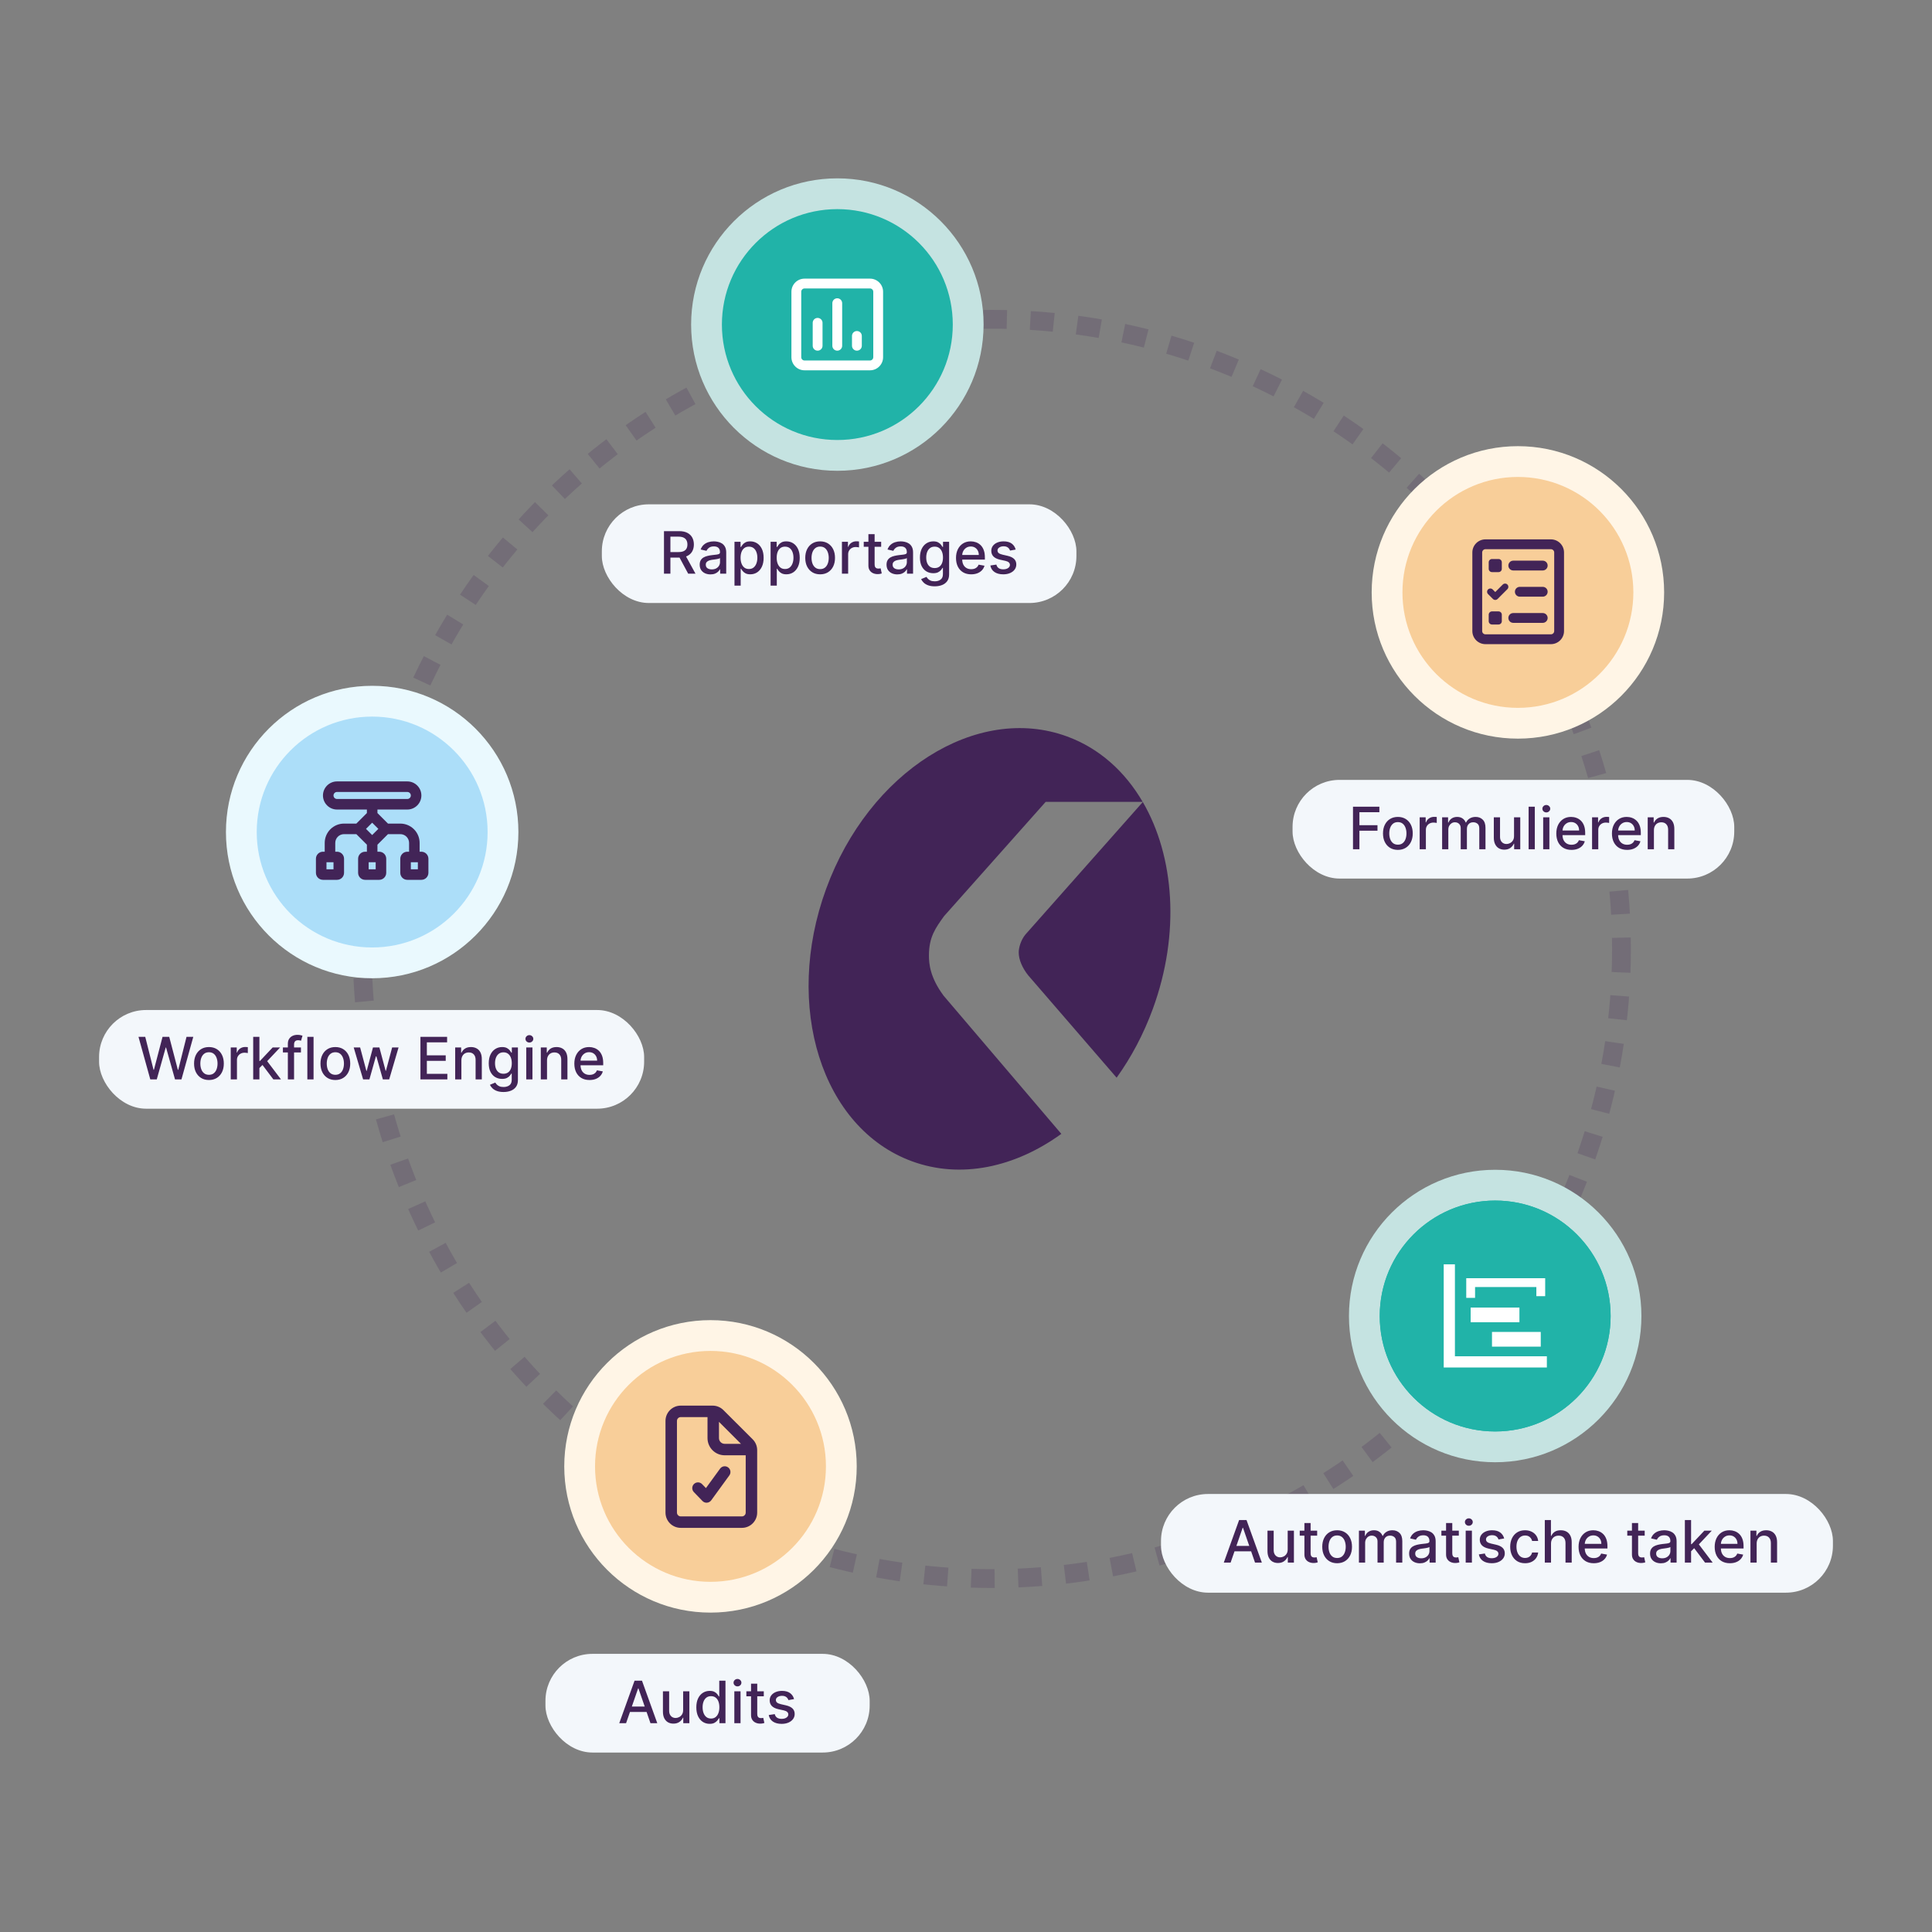 <svg width="390" height="390" viewBox="0 0 390 390" fill="none" xmlns="http://www.w3.org/2000/svg">
<rect x="0" y="0" width="390" height="390" fill="#808080" stroke="none"/>
<circle cx="200.217" cy="191.555" r="127.1" stroke="#422457" stroke-opacity="0.2" stroke-width="3.794" stroke-dasharray="4.74 4.74"/>
<rect x="234.363" y="301.583" width="135.637" height="19.919" rx="9.485" fill="#F3F7FB"/>
<path d="M248.416 315.428H247.04L250.131 306.841H251.627L254.718 315.428H253.342L250.915 308.401H250.848L248.416 315.428ZM248.646 312.065H253.108V313.156H248.646V312.065ZM259.937 312.757V308.988H261.195V315.428H259.962V314.313H259.895C259.747 314.657 259.509 314.943 259.182 315.172C258.858 315.399 258.454 315.512 257.971 315.512C257.557 315.512 257.191 315.421 256.872 315.24C256.556 315.055 256.307 314.782 256.126 314.422C255.947 314.061 255.857 313.615 255.857 313.084V308.988H257.111V312.933C257.111 313.372 257.233 313.722 257.476 313.982C257.719 314.242 258.035 314.372 258.423 314.372C258.658 314.372 258.892 314.313 259.124 314.195C259.359 314.078 259.553 313.901 259.707 313.663C259.863 313.425 259.94 313.123 259.937 312.757ZM265.886 308.988V309.994H262.368V308.988H265.886ZM263.312 307.445H264.565V313.537C264.565 313.78 264.602 313.963 264.674 314.086C264.747 314.207 264.841 314.289 264.955 314.334C265.073 314.376 265.2 314.397 265.337 314.397C265.437 314.397 265.526 314.39 265.601 314.376C265.676 314.362 265.735 314.351 265.777 314.342L266.004 315.378C265.931 315.406 265.827 315.434 265.693 315.462C265.559 315.493 265.391 315.509 265.19 315.512C264.86 315.518 264.553 315.459 264.268 315.336C263.982 315.213 263.752 315.023 263.576 314.766C263.4 314.509 263.312 314.186 263.312 313.797V307.445ZM269.917 315.558C269.313 315.558 268.786 315.42 268.336 315.143C267.886 314.866 267.536 314.479 267.288 313.982C267.039 313.484 266.914 312.903 266.914 312.237C266.914 311.569 267.039 310.985 267.288 310.485C267.536 309.984 267.886 309.596 268.336 309.319C268.786 309.042 269.313 308.904 269.917 308.904C270.521 308.904 271.047 309.042 271.498 309.319C271.948 309.596 272.297 309.984 272.546 310.485C272.795 310.985 272.919 311.569 272.919 312.237C272.919 312.903 272.795 313.484 272.546 313.982C272.297 314.479 271.948 314.866 271.498 315.143C271.047 315.42 270.521 315.558 269.917 315.558ZM269.921 314.506C270.312 314.506 270.637 314.402 270.894 314.195C271.151 313.989 271.341 313.713 271.464 313.369C271.59 313.026 271.653 312.647 271.653 312.233C271.653 311.822 271.59 311.445 271.464 311.101C271.341 310.754 271.151 310.476 270.894 310.267C270.637 310.057 270.312 309.952 269.921 309.952C269.527 309.952 269.2 310.057 268.94 310.267C268.683 310.476 268.491 310.754 268.365 311.101C268.242 311.445 268.181 311.822 268.181 312.233C268.181 312.647 268.242 313.026 268.365 313.369C268.491 313.713 268.683 313.989 268.94 314.195C269.2 314.402 269.527 314.506 269.921 314.506ZM274.318 315.428V308.988H275.522V310.036H275.602C275.736 309.681 275.955 309.404 276.26 309.206C276.565 309.004 276.929 308.904 277.354 308.904C277.785 308.904 278.145 309.004 278.436 309.206C278.73 309.407 278.946 309.684 279.086 310.036H279.153C279.307 309.692 279.551 309.418 279.887 309.214C280.222 309.007 280.622 308.904 281.086 308.904C281.67 308.904 282.147 309.087 282.516 309.453C282.888 309.819 283.074 310.371 283.074 311.109V315.428H281.82V311.227C281.82 310.791 281.701 310.475 281.463 310.279C281.226 310.083 280.942 309.986 280.612 309.986C280.204 309.986 279.887 310.111 279.66 310.363C279.434 310.612 279.321 310.932 279.321 311.323V315.428H278.071V311.147C278.071 310.798 277.962 310.517 277.744 310.304C277.526 310.092 277.242 309.986 276.893 309.986C276.655 309.986 276.436 310.048 276.235 310.174C276.036 310.297 275.875 310.469 275.752 310.69C275.632 310.911 275.572 311.167 275.572 311.457V315.428H274.318ZM286.628 315.571C286.22 315.571 285.851 315.495 285.521 315.344C285.191 315.191 284.93 314.968 284.737 314.678C284.547 314.387 284.452 314.031 284.452 313.608C284.452 313.245 284.522 312.946 284.662 312.711C284.802 312.476 284.99 312.29 285.228 312.153C285.465 312.016 285.731 311.913 286.025 311.843C286.318 311.773 286.617 311.72 286.922 311.684C287.308 311.639 287.621 311.603 287.861 311.575C288.101 311.544 288.276 311.495 288.385 311.428C288.494 311.361 288.549 311.252 288.549 311.101V311.072C288.549 310.705 288.445 310.422 288.238 310.22C288.034 310.019 287.73 309.918 287.324 309.918C286.902 309.918 286.57 310.012 286.326 310.199C286.086 310.384 285.92 310.589 285.827 310.816L284.649 310.547C284.789 310.156 284.993 309.84 285.261 309.6C285.533 309.357 285.844 309.181 286.196 309.071C286.549 308.96 286.919 308.904 287.308 308.904C287.565 308.904 287.837 308.935 288.125 308.996C288.416 309.055 288.687 309.164 288.939 309.323C289.193 309.482 289.401 309.71 289.563 310.007C289.726 310.3 289.807 310.682 289.807 311.151V315.428H288.582V314.548H288.532C288.451 314.71 288.329 314.869 288.167 315.026C288.005 315.182 287.797 315.312 287.542 315.416C287.288 315.519 286.983 315.571 286.628 315.571ZM286.901 314.564C287.247 314.564 287.544 314.496 287.79 314.359C288.039 314.222 288.227 314.043 288.356 313.822C288.487 313.599 288.553 313.36 288.553 313.105V312.275C288.508 312.32 288.422 312.362 288.293 312.401C288.167 312.437 288.023 312.469 287.861 312.497C287.699 312.522 287.541 312.546 287.387 312.569C287.234 312.588 287.105 312.605 287.001 312.619C286.758 312.65 286.536 312.701 286.335 312.774C286.136 312.847 285.977 312.951 285.857 313.088C285.739 313.223 285.681 313.402 285.681 313.625C285.681 313.935 285.795 314.17 286.025 314.33C286.254 314.486 286.546 314.564 286.901 314.564ZM294.483 308.988V309.994H290.965V308.988H294.483ZM291.908 307.445H293.162V313.537C293.162 313.78 293.199 313.963 293.271 314.086C293.344 314.207 293.438 314.289 293.552 314.334C293.67 314.376 293.797 314.397 293.934 314.397C294.034 314.397 294.122 314.39 294.198 314.376C294.273 314.362 294.332 314.351 294.374 314.342L294.6 315.378C294.528 315.406 294.424 315.434 294.29 315.462C294.156 315.493 293.988 315.509 293.787 315.512C293.457 315.518 293.15 315.459 292.864 315.336C292.579 315.213 292.349 315.023 292.173 314.766C291.997 314.509 291.908 314.186 291.908 313.797V307.445ZM295.87 315.428V308.988H297.124V315.428H295.87ZM296.503 307.994C296.285 307.994 296.098 307.921 295.941 307.776C295.787 307.628 295.711 307.452 295.711 307.247C295.711 307.041 295.787 306.865 295.941 306.719C296.098 306.571 296.285 306.497 296.503 306.497C296.721 306.497 296.907 306.571 297.061 306.719C297.217 306.865 297.296 307.041 297.296 307.247C297.296 307.452 297.217 307.628 297.061 307.776C296.907 307.921 296.721 307.994 296.503 307.994ZM303.637 310.56L302.5 310.761C302.453 310.616 302.377 310.478 302.274 310.346C302.173 310.215 302.036 310.107 301.863 310.023C301.69 309.939 301.473 309.898 301.213 309.898C300.858 309.898 300.562 309.977 300.324 310.137C300.086 310.293 299.968 310.496 299.968 310.745C299.968 310.96 300.047 311.133 300.207 311.264C300.366 311.396 300.623 311.503 300.978 311.587L302.001 311.822C302.594 311.959 303.036 312.17 303.326 312.455C303.617 312.74 303.762 313.111 303.762 313.566C303.762 313.952 303.651 314.296 303.427 314.598C303.206 314.897 302.897 315.132 302.5 315.302C302.106 315.473 301.649 315.558 301.129 315.558C300.408 315.558 299.819 315.404 299.364 315.097C298.908 314.787 298.629 314.346 298.525 313.776L299.737 313.592C299.812 313.908 299.968 314.147 300.202 314.309C300.437 314.468 300.743 314.548 301.121 314.548C301.532 314.548 301.86 314.462 302.106 314.292C302.352 314.119 302.475 313.908 302.475 313.659C302.475 313.457 302.4 313.288 302.249 313.151C302.1 313.014 301.873 312.911 301.565 312.841L300.475 312.602C299.874 312.465 299.429 312.247 299.142 311.948C298.856 311.649 298.714 311.27 298.714 310.812C298.714 310.431 298.82 310.099 299.033 309.814C299.245 309.529 299.539 309.306 299.913 309.147C300.288 308.985 300.717 308.904 301.2 308.904C301.896 308.904 302.444 309.055 302.844 309.357C303.244 309.656 303.508 310.057 303.637 310.56ZM307.854 315.558C307.23 315.558 306.694 315.417 306.244 315.135C305.796 314.85 305.453 314.457 305.212 313.956C304.972 313.456 304.852 312.883 304.852 312.237C304.852 311.583 304.975 311.006 305.221 310.506C305.466 310.002 305.813 309.61 306.26 309.327C306.708 309.045 307.235 308.904 307.841 308.904C308.33 308.904 308.766 308.995 309.149 309.176C309.532 309.355 309.841 309.607 310.076 309.931C310.314 310.255 310.455 310.634 310.5 311.067H309.279C309.212 310.765 309.059 310.506 308.818 310.287C308.581 310.069 308.262 309.96 307.862 309.96C307.513 309.96 307.207 310.053 306.944 310.237C306.684 310.419 306.481 310.679 306.336 311.017C306.191 311.353 306.118 311.749 306.118 312.208C306.118 312.678 306.189 313.083 306.332 313.424C306.474 313.765 306.676 314.029 306.935 314.216C307.198 314.404 307.507 314.497 307.862 314.497C308.1 314.497 308.315 314.454 308.508 314.367C308.704 314.278 308.867 314.151 308.998 313.986C309.133 313.821 309.226 313.622 309.279 313.39H310.5C310.455 313.807 310.319 314.179 310.093 314.506C309.866 314.833 309.563 315.09 309.183 315.277C308.806 315.465 308.363 315.558 307.854 315.558ZM313.094 311.604V315.428H311.84V306.841H313.077V310.036H313.157C313.308 309.689 313.539 309.414 313.849 309.21C314.159 309.006 314.564 308.904 315.065 308.904C315.507 308.904 315.892 308.995 316.222 309.176C316.555 309.358 316.812 309.629 316.994 309.99C317.178 310.348 317.27 310.795 317.27 311.332V315.428H316.017V311.483C316.017 311.01 315.895 310.644 315.652 310.384C315.409 310.121 315.07 309.99 314.637 309.99C314.341 309.99 314.075 310.053 313.84 310.178C313.608 310.304 313.425 310.489 313.291 310.732C313.16 310.972 313.094 311.263 313.094 311.604ZM321.719 315.558C321.085 315.558 320.538 315.423 320.08 315.151C319.624 314.878 319.272 314.493 319.023 313.998C318.777 313.501 318.654 312.918 318.654 312.25C318.654 311.59 318.777 311.009 319.023 310.506C319.272 310.002 319.619 309.61 320.063 309.327C320.51 309.045 321.033 308.904 321.631 308.904C321.995 308.904 322.347 308.964 322.688 309.084C323.029 309.204 323.335 309.393 323.606 309.65C323.877 309.907 324.091 310.241 324.248 310.652C324.404 311.06 324.483 311.557 324.483 312.141V312.585H319.363V311.646H323.254C323.254 311.316 323.187 311.024 323.053 310.77C322.919 310.513 322.73 310.31 322.487 310.162C322.246 310.014 321.964 309.939 321.64 309.939C321.287 309.939 320.98 310.026 320.717 310.199C320.457 310.37 320.256 310.594 320.113 310.87C319.974 311.144 319.904 311.442 319.904 311.763V312.497C319.904 312.928 319.979 313.294 320.13 313.596C320.284 313.898 320.498 314.128 320.772 314.288C321.046 314.444 321.366 314.523 321.732 314.523C321.969 314.523 322.186 314.489 322.382 314.422C322.577 314.352 322.747 314.249 322.889 314.112C323.032 313.975 323.141 313.805 323.216 313.604L324.403 313.818C324.308 314.167 324.137 314.474 323.891 314.736C323.648 314.996 323.342 315.199 322.973 315.344C322.607 315.487 322.189 315.558 321.719 315.558ZM332.005 308.988V309.994H328.487V308.988H332.005ZM329.43 307.445H330.684V313.537C330.684 313.78 330.72 313.963 330.793 314.086C330.866 314.207 330.959 314.289 331.074 314.334C331.192 314.376 331.319 314.397 331.456 314.397C331.556 314.397 331.644 314.39 331.72 314.376C331.795 314.362 331.854 314.351 331.896 314.342L332.122 315.378C332.05 315.406 331.946 315.434 331.812 315.462C331.678 315.493 331.51 315.509 331.309 315.512C330.979 315.518 330.672 315.459 330.386 315.336C330.101 315.213 329.871 315.023 329.695 314.766C329.518 314.509 329.43 314.186 329.43 313.797V307.445ZM335.266 315.571C334.858 315.571 334.489 315.495 334.159 315.344C333.829 315.191 333.568 314.968 333.375 314.678C333.185 314.387 333.09 314.031 333.09 313.608C333.09 313.245 333.16 312.946 333.3 312.711C333.439 312.476 333.628 312.29 333.866 312.153C334.103 312.016 334.369 311.913 334.662 311.843C334.956 311.773 335.255 311.72 335.56 311.684C335.945 311.639 336.259 311.603 336.499 311.575C336.739 311.544 336.914 311.495 337.023 311.428C337.132 311.361 337.187 311.252 337.187 311.101V311.072C337.187 310.705 337.083 310.422 336.876 310.22C336.672 310.019 336.368 309.918 335.962 309.918C335.54 309.918 335.207 310.012 334.964 310.199C334.724 310.384 334.558 310.589 334.465 310.816L333.287 310.547C333.427 310.156 333.631 309.84 333.899 309.6C334.17 309.357 334.482 309.181 334.834 309.071C335.186 308.96 335.557 308.904 335.945 308.904C336.203 308.904 336.475 308.935 336.763 308.996C337.054 309.055 337.325 309.164 337.577 309.323C337.831 309.482 338.039 309.71 338.201 310.007C338.363 310.3 338.445 310.682 338.445 311.151V315.428H337.22V314.548H337.17C337.089 314.71 336.967 314.869 336.805 315.026C336.643 315.182 336.435 315.312 336.18 315.416C335.926 315.519 335.621 315.571 335.266 315.571ZM335.539 314.564C335.885 314.564 336.182 314.496 336.428 314.359C336.676 314.222 336.865 314.043 336.994 313.822C337.125 313.599 337.191 313.36 337.191 313.105V312.275C337.146 312.32 337.059 312.362 336.931 312.401C336.805 312.437 336.661 312.469 336.499 312.497C336.337 312.522 336.179 312.546 336.025 312.569C335.871 312.588 335.743 312.605 335.639 312.619C335.396 312.65 335.174 312.701 334.973 312.774C334.774 312.847 334.615 312.951 334.495 313.088C334.377 313.223 334.318 313.402 334.318 313.625C334.318 313.935 334.433 314.17 334.662 314.33C334.892 314.486 335.184 314.564 335.539 314.564ZM341.268 313.244L341.259 311.713H341.477L344.043 308.988H345.544L342.618 312.091H342.421L341.268 313.244ZM340.114 315.428V306.841H341.368V315.428H340.114ZM344.182 315.428L341.876 312.367L342.739 311.491L345.721 315.428H344.182ZM349.198 315.558C348.563 315.558 348.017 315.423 347.558 315.151C347.103 314.878 346.75 314.493 346.502 313.998C346.256 313.501 346.133 312.918 346.133 312.25C346.133 311.59 346.256 311.009 346.502 310.506C346.75 310.002 347.097 309.61 347.541 309.327C347.989 309.045 348.511 308.904 349.11 308.904C349.473 308.904 349.825 308.964 350.166 309.084C350.507 309.204 350.813 309.393 351.085 309.65C351.356 309.907 351.57 310.241 351.726 310.652C351.883 311.06 351.961 311.557 351.961 312.141V312.585H346.841V311.646H350.732C350.732 311.316 350.665 311.024 350.531 310.77C350.397 310.513 350.208 310.31 349.965 310.162C349.725 310.014 349.442 309.939 349.118 309.939C348.766 309.939 348.458 310.026 348.196 310.199C347.936 310.37 347.734 310.594 347.592 310.87C347.452 311.144 347.382 311.442 347.382 311.763V312.497C347.382 312.928 347.458 313.294 347.609 313.596C347.762 313.898 347.976 314.128 348.25 314.288C348.524 314.444 348.844 314.523 349.21 314.523C349.448 314.523 349.665 314.489 349.86 314.422C350.056 314.352 350.225 314.249 350.368 314.112C350.51 313.975 350.619 313.805 350.695 313.604L351.881 313.818C351.786 314.167 351.616 314.474 351.37 314.736C351.127 314.996 350.82 315.199 350.451 315.344C350.085 315.487 349.667 315.558 349.198 315.558ZM354.606 311.604V315.428H353.352V308.988H354.555V310.036H354.635C354.783 309.695 355.015 309.421 355.331 309.214C355.65 309.007 356.051 308.904 356.535 308.904C356.973 308.904 357.358 308.996 357.688 309.181C358.018 309.362 358.273 309.633 358.455 309.994C358.637 310.355 358.728 310.8 358.728 311.332V315.428H357.474V311.483C357.474 311.016 357.352 310.651 357.109 310.388C356.866 310.123 356.532 309.99 356.107 309.99C355.816 309.99 355.558 310.053 355.331 310.178C355.108 310.304 354.93 310.489 354.799 310.732C354.67 310.972 354.606 311.263 354.606 311.604Z" fill="#422457"/>
<circle cx="301.823" cy="265.655" r="29.519" fill="#C5E3E1"/>
<circle cx="301.822" cy="265.655" r="23.305" fill="#21B3A8"/>
<circle cx="301.822" cy="265.655" r="23.305" fill="#21B3A8"/>
<path d="M293.695 273.784H312.255V276.046H291.433V255.224H293.695V273.784ZM311.023 271.838H301.178V268.869H311.023V271.838ZM306.716 266.915H296.872V263.946H306.716V266.915ZM311.916 261.65H310.134V259.806H297.762V261.992H295.981V258.024H311.916V261.65Z" fill="white"/>
<rect x="110.108" y="333.854" width="65.447" height="19.919" rx="9.485" fill="#F3F7FB"/>
<path d="M126.38 347.854H125.004L128.095 339.266H129.592L132.682 347.854H131.307L128.879 340.826H128.812L126.38 347.854ZM126.61 344.491H131.072V345.581H126.61V344.491ZM137.901 345.183V341.413H139.159V347.854H137.927V346.738H137.859C137.711 347.082 137.474 347.369 137.147 347.598C136.822 347.824 136.418 347.937 135.935 347.937C135.521 347.937 135.155 347.847 134.836 347.665C134.52 347.48 134.272 347.208 134.09 346.847C133.911 346.487 133.822 346.041 133.822 345.51V341.413H135.075V345.359C135.075 345.798 135.197 346.147 135.44 346.407C135.683 346.667 135.999 346.797 136.388 346.797C136.623 346.797 136.856 346.738 137.088 346.621C137.323 346.503 137.517 346.326 137.671 346.088C137.827 345.851 137.904 345.549 137.901 345.183ZM143.255 347.979C142.735 347.979 142.271 347.847 141.863 347.581C141.458 347.313 141.139 346.931 140.907 346.436C140.678 345.939 140.563 345.342 140.563 344.646C140.563 343.95 140.679 343.354 140.911 342.86C141.146 342.365 141.467 341.986 141.875 341.723C142.284 341.46 142.746 341.329 143.263 341.329C143.663 341.329 143.985 341.396 144.228 341.53C144.474 341.662 144.664 341.815 144.798 341.992C144.935 342.168 145.041 342.323 145.117 342.457H145.192V339.266H146.446V347.854H145.222V346.851H145.117C145.041 346.988 144.932 347.145 144.79 347.321C144.65 347.497 144.457 347.651 144.211 347.782C143.965 347.914 143.646 347.979 143.255 347.979ZM143.532 346.91C143.892 346.91 144.197 346.815 144.446 346.625C144.697 346.432 144.887 346.165 145.016 345.824C145.147 345.483 145.213 345.086 145.213 344.633C145.213 344.186 145.149 343.795 145.02 343.459C144.892 343.124 144.703 342.862 144.454 342.675C144.205 342.488 143.898 342.394 143.532 342.394C143.154 342.394 142.84 342.492 142.588 342.688C142.337 342.883 142.147 343.15 142.018 343.489C141.892 343.827 141.829 344.208 141.829 344.633C141.829 345.064 141.894 345.451 142.022 345.795C142.151 346.139 142.341 346.411 142.592 346.612C142.847 346.811 143.16 346.91 143.532 346.91ZM148.235 347.854V341.413H149.489V347.854H148.235ZM148.868 340.419C148.65 340.419 148.463 340.346 148.307 340.201C148.153 340.053 148.076 339.877 148.076 339.673C148.076 339.466 148.153 339.29 148.307 339.144C148.463 338.996 148.65 338.922 148.868 338.922C149.087 338.922 149.272 338.996 149.426 339.144C149.583 339.29 149.661 339.466 149.661 339.673C149.661 339.877 149.583 340.053 149.426 340.201C149.272 340.346 149.087 340.419 148.868 340.419ZM154.182 341.413V342.419H150.664V341.413H154.182ZM151.608 339.87H152.861V345.962C152.861 346.206 152.898 346.389 152.97 346.512C153.043 346.632 153.137 346.714 153.251 346.759C153.369 346.801 153.496 346.822 153.633 346.822C153.734 346.822 153.822 346.815 153.897 346.801C153.973 346.787 154.031 346.776 154.073 346.768L154.3 347.803C154.227 347.831 154.123 347.859 153.989 347.887C153.855 347.918 153.687 347.935 153.486 347.937C153.156 347.943 152.849 347.884 152.564 347.761C152.278 347.638 152.048 347.448 151.872 347.191C151.696 346.934 151.608 346.611 151.608 346.222V339.87ZM160.292 342.985L159.155 343.187C159.108 343.041 159.032 342.903 158.929 342.771C158.828 342.64 158.691 342.532 158.518 342.449C158.345 342.365 158.128 342.323 157.868 342.323C157.513 342.323 157.217 342.402 156.979 342.562C156.741 342.718 156.623 342.921 156.623 343.17C156.623 343.385 156.702 343.558 156.862 343.69C157.021 343.821 157.278 343.929 157.633 344.013L158.656 344.247C159.249 344.384 159.69 344.595 159.981 344.881C160.272 345.166 160.417 345.536 160.417 345.992C160.417 346.378 160.305 346.721 160.082 347.023C159.861 347.322 159.552 347.557 159.155 347.728C158.761 347.898 158.304 347.984 157.784 347.984C157.063 347.984 156.474 347.83 156.019 347.522C155.563 347.212 155.284 346.772 155.18 346.201L156.392 346.017C156.467 346.333 156.623 346.572 156.857 346.734C157.092 346.893 157.398 346.973 157.776 346.973C158.187 346.973 158.515 346.888 158.761 346.717C159.007 346.544 159.13 346.333 159.13 346.084C159.13 345.883 159.055 345.714 158.904 345.577C158.755 345.44 158.528 345.336 158.22 345.266L157.13 345.027C156.529 344.89 156.084 344.672 155.797 344.373C155.511 344.074 155.369 343.695 155.369 343.237C155.369 342.857 155.475 342.524 155.687 342.239C155.9 341.954 156.193 341.732 156.568 341.572C156.943 341.41 157.372 341.329 157.855 341.329C158.551 341.329 159.099 341.48 159.499 341.782C159.899 342.081 160.163 342.482 160.292 342.985Z" fill="#422457"/>
<circle cx="143.422" cy="296.007" r="29.519" fill="#FFF5E6"/>
<circle cx="143.421" cy="296.007" r="23.305" fill="#F8CE99"/>
<path d="M143.857 283.745C144.676 283.745 145.457 284.073 146.035 284.651L151.944 290.55C152.522 291.128 152.845 291.914 152.845 292.728V305.336C152.845 307.037 151.462 308.42 149.761 308.42H137.423C135.722 308.42 134.339 307.037 134.339 305.336V286.83C134.339 285.128 135.722 283.745 137.423 283.745H143.857ZM137.423 286.058C136.999 286.058 136.652 286.405 136.652 286.83V305.336C136.652 305.76 136.999 306.107 137.423 306.107H149.761C150.185 306.107 150.532 305.76 150.532 305.336V293.769H146.291C144.373 293.769 142.821 292.218 142.821 290.299V286.058H137.423ZM145.361 296.463C145.737 295.948 146.46 295.832 146.975 296.208C147.491 296.584 147.607 297.307 147.231 297.823L143.563 302.868C143.361 303.143 143.047 303.317 142.705 303.341C142.363 303.365 142.031 303.235 141.794 302.989L140.064 301.196C139.621 300.738 139.635 300.006 140.093 299.562C140.551 299.119 141.284 299.129 141.727 299.591L142.503 300.391L145.361 296.459V296.463ZM145.134 290.299C145.134 290.94 145.65 291.456 146.291 291.456H149.573L145.134 287.017V290.299Z" fill="#422457"/>
<rect x="260.921" y="157.431" width="89.16" height="19.919" rx="9.485" fill="#F3F7FB"/>
<path d="M273.12 171.431V162.843H278.445V163.959H274.416V166.575H278.064V167.686H274.416V171.431H273.12ZM282.178 171.561C281.574 171.561 281.048 171.422 280.597 171.146C280.147 170.869 279.798 170.482 279.549 169.984C279.3 169.486 279.176 168.905 279.176 168.24C279.176 167.572 279.3 166.987 279.549 166.487C279.798 165.987 280.147 165.598 280.597 165.321C281.048 165.045 281.574 164.906 282.178 164.906C282.782 164.906 283.309 165.045 283.759 165.321C284.209 165.598 284.559 165.987 284.807 166.487C285.056 166.987 285.181 167.572 285.181 168.24C285.181 168.905 285.056 169.486 284.807 169.984C284.559 170.482 284.209 170.869 283.759 171.146C283.309 171.422 282.782 171.561 282.178 171.561ZM282.182 170.508C282.574 170.508 282.898 170.405 283.155 170.198C283.412 169.991 283.603 169.716 283.726 169.372C283.851 169.028 283.914 168.649 283.914 168.236C283.914 167.825 283.851 167.447 283.726 167.103C283.603 166.757 283.412 166.479 283.155 166.269C282.898 166.059 282.574 165.954 282.182 165.954C281.788 165.954 281.461 166.059 281.201 166.269C280.944 166.479 280.753 166.757 280.627 167.103C280.504 167.447 280.442 167.825 280.442 168.236C280.442 168.649 280.504 169.028 280.627 169.372C280.753 169.716 280.944 169.991 281.201 170.198C281.461 170.405 281.788 170.508 282.182 170.508ZM286.58 171.431V164.99H287.792V166.013H287.859C287.976 165.667 288.183 165.394 288.479 165.196C288.779 164.994 289.117 164.894 289.494 164.894C289.572 164.894 289.665 164.896 289.771 164.902C289.88 164.908 289.965 164.915 290.027 164.923V166.122C289.976 166.108 289.887 166.093 289.758 166.076C289.63 166.057 289.501 166.047 289.373 166.047C289.076 166.047 288.812 166.11 288.58 166.235C288.351 166.358 288.169 166.53 288.035 166.751C287.901 166.969 287.834 167.218 287.834 167.498V171.431H286.58ZM291.112 171.431V164.99H292.315V166.038H292.395C292.529 165.683 292.748 165.407 293.053 165.208C293.358 165.007 293.723 164.906 294.147 164.906C294.578 164.906 294.939 165.007 295.229 165.208C295.523 165.409 295.739 165.686 295.879 166.038H295.946C296.1 165.695 296.345 165.421 296.68 165.216C297.016 165.01 297.415 164.906 297.879 164.906C298.464 164.906 298.94 165.089 299.309 165.456C299.681 165.822 299.867 166.374 299.867 167.112V171.431H298.613V167.229C298.613 166.793 298.494 166.477 298.257 166.282C298.019 166.086 297.735 165.988 297.406 165.988C296.997 165.988 296.68 166.114 296.454 166.365C296.227 166.614 296.114 166.934 296.114 167.326V171.431H294.864V167.15C294.864 166.8 294.755 166.519 294.537 166.307C294.319 166.094 294.036 165.988 293.686 165.988C293.449 165.988 293.229 166.051 293.028 166.177C292.829 166.3 292.669 166.472 292.546 166.692C292.426 166.913 292.365 167.169 292.365 167.46V171.431H291.112ZM305.627 168.76V164.99H306.885V171.431H305.652V170.315H305.585C305.437 170.659 305.199 170.946 304.872 171.175C304.548 171.401 304.144 171.515 303.661 171.515C303.247 171.515 302.881 171.424 302.562 171.242C302.246 171.057 301.997 170.785 301.816 170.424C301.637 170.064 301.547 169.618 301.547 169.087V164.99H302.801V168.936C302.801 169.375 302.923 169.724 303.166 169.984C303.409 170.244 303.725 170.374 304.113 170.374C304.348 170.374 304.582 170.315 304.814 170.198C305.048 170.08 305.243 169.903 305.397 169.665C305.553 169.428 305.63 169.126 305.627 168.76ZM309.823 162.843V171.431H308.57V162.843H309.823ZM311.51 171.431V164.99H312.764V171.431H311.51ZM312.143 163.996C311.925 163.996 311.738 163.924 311.581 163.778C311.428 163.63 311.351 163.454 311.351 163.25C311.351 163.043 311.428 162.867 311.581 162.722C311.738 162.573 311.925 162.499 312.143 162.499C312.361 162.499 312.547 162.573 312.701 162.722C312.857 162.867 312.936 163.043 312.936 163.25C312.936 163.454 312.857 163.63 312.701 163.778C312.547 163.924 312.361 163.996 312.143 163.996ZM317.226 171.561C316.592 171.561 316.045 171.425 315.587 171.154C315.131 170.88 314.779 170.496 314.53 170.001C314.284 169.503 314.161 168.92 314.161 168.252C314.161 167.593 314.284 167.011 314.53 166.508C314.779 166.005 315.126 165.612 315.57 165.33C316.017 165.047 316.54 164.906 317.138 164.906C317.502 164.906 317.854 164.966 318.195 165.087C318.536 165.207 318.842 165.395 319.113 165.653C319.384 165.91 319.598 166.244 319.755 166.655C319.911 167.063 319.99 167.559 319.99 168.143V168.588H314.87V167.648H318.761C318.761 167.319 318.694 167.027 318.56 166.772C318.426 166.515 318.237 166.312 317.994 166.164C317.753 166.016 317.471 165.942 317.147 165.942C316.794 165.942 316.487 166.029 316.224 166.202C315.964 166.372 315.763 166.596 315.62 166.873C315.481 167.147 315.411 167.444 315.411 167.766V168.5C315.411 168.93 315.486 169.296 315.637 169.598C315.791 169.9 316.005 170.131 316.279 170.29C316.553 170.447 316.873 170.525 317.239 170.525C317.476 170.525 317.693 170.491 317.889 170.424C318.084 170.354 318.254 170.251 318.396 170.114C318.539 169.977 318.648 169.808 318.723 169.607L319.91 169.821C319.815 170.17 319.644 170.476 319.398 170.739C319.155 170.999 318.849 171.201 318.48 171.347C318.114 171.489 317.696 171.561 317.226 171.561ZM321.381 171.431V164.99H322.592V166.013H322.659C322.777 165.667 322.984 165.394 323.28 165.196C323.579 164.994 323.917 164.894 324.295 164.894C324.373 164.894 324.465 164.896 324.572 164.902C324.681 164.908 324.766 164.915 324.827 164.923V166.122C324.777 166.108 324.688 166.093 324.559 166.076C324.43 166.057 324.302 166.047 324.173 166.047C323.877 166.047 323.613 166.11 323.381 166.235C323.151 166.358 322.97 166.53 322.836 166.751C322.701 166.969 322.634 167.218 322.634 167.498V171.431H321.381ZM328.457 171.561C327.823 171.561 327.276 171.425 326.818 171.154C326.362 170.88 326.01 170.496 325.761 170.001C325.515 169.503 325.392 168.92 325.392 168.252C325.392 167.593 325.515 167.011 325.761 166.508C326.01 166.005 326.357 165.612 326.801 165.33C327.248 165.047 327.771 164.906 328.369 164.906C328.733 164.906 329.085 164.966 329.426 165.087C329.767 165.207 330.073 165.395 330.344 165.653C330.616 165.91 330.829 166.244 330.986 166.655C331.142 167.063 331.221 167.559 331.221 168.143V168.588H326.101V167.648H329.992C329.992 167.319 329.925 167.027 329.791 166.772C329.657 166.515 329.468 166.312 329.225 166.164C328.984 166.016 328.702 165.942 328.378 165.942C328.026 165.942 327.718 166.029 327.455 166.202C327.195 166.372 326.994 166.596 326.852 166.873C326.712 167.147 326.642 167.444 326.642 167.766V168.5C326.642 168.93 326.717 169.296 326.868 169.598C327.022 169.9 327.236 170.131 327.51 170.29C327.784 170.447 328.104 170.525 328.47 170.525C328.708 170.525 328.924 170.491 329.12 170.424C329.316 170.354 329.485 170.251 329.627 170.114C329.77 169.977 329.879 169.808 329.954 169.607L331.141 169.821C331.046 170.17 330.876 170.476 330.63 170.739C330.386 170.999 330.08 171.201 329.711 171.347C329.345 171.489 328.927 171.561 328.457 171.561ZM333.866 167.607V171.431H332.612V164.99H333.815V166.038H333.895C334.043 165.697 334.275 165.423 334.591 165.216C334.91 165.01 335.311 164.906 335.794 164.906C336.233 164.906 336.618 164.998 336.947 165.183C337.277 165.365 337.533 165.636 337.715 165.996C337.896 166.357 337.987 166.803 337.987 167.334V171.431H336.734V167.485C336.734 167.018 336.612 166.653 336.369 166.391C336.126 166.125 335.792 165.992 335.367 165.992C335.076 165.992 334.817 166.055 334.591 166.181C334.367 166.307 334.19 166.491 334.058 166.734C333.93 166.975 333.866 167.266 333.866 167.607Z" fill="#422457"/>
<circle cx="306.409" cy="119.584" r="29.519" fill="#FFF5E6"/>
<circle cx="306.409" cy="119.584" r="23.305" fill="#F8CE99"/>
<g clip-path="url(#clip0_7963_8220)">
<path d="M313.075 110.862C313.439 110.862 313.736 111.16 313.736 111.523V127.386C313.736 127.749 313.439 128.047 313.075 128.047H299.857C299.493 128.047 299.196 127.749 299.196 127.386V111.523C299.196 111.16 299.493 110.862 299.857 110.862H313.075ZM299.857 108.879C298.398 108.879 297.213 110.065 297.213 111.523V127.386C297.213 128.844 298.398 130.03 299.857 130.03H313.075C314.534 130.03 315.719 128.844 315.719 127.386V111.523C315.719 110.065 314.534 108.879 313.075 108.879H299.857ZM300.517 113.506V114.828C300.517 115.191 300.815 115.489 301.178 115.489H302.5C302.864 115.489 303.161 115.191 303.161 114.828V113.506C303.161 113.142 302.864 112.845 302.5 112.845H301.178C300.815 112.845 300.517 113.142 300.517 113.506ZM301.178 123.42C300.815 123.42 300.517 123.718 300.517 124.081V125.403C300.517 125.766 300.815 126.064 301.178 126.064H302.5C302.864 126.064 303.161 125.766 303.161 125.403V124.081C303.161 123.718 302.864 123.42 302.5 123.42H301.178ZM304.483 114.167C304.483 114.716 304.925 115.158 305.475 115.158H311.423C311.972 115.158 312.414 114.716 312.414 114.167C312.414 113.618 311.972 113.176 311.423 113.176H305.475C304.925 113.176 304.483 113.618 304.483 114.167ZM305.805 119.454C305.805 120.004 306.247 120.446 306.796 120.446H311.423C311.972 120.446 312.414 120.004 312.414 119.454C312.414 118.905 311.972 118.463 311.423 118.463H306.796C306.247 118.463 305.805 118.905 305.805 119.454ZM304.483 124.742C304.483 125.291 304.925 125.733 305.475 125.733H311.423C311.972 125.733 312.414 125.291 312.414 124.742C312.414 124.193 311.972 123.751 311.423 123.751H305.475C304.925 123.751 304.483 124.193 304.483 124.742ZM304.289 118.93C304.545 118.674 304.545 118.252 304.289 117.996C304.033 117.74 303.612 117.74 303.355 117.996L301.839 119.512L301.315 118.988C301.059 118.732 300.637 118.732 300.381 118.988C300.125 119.244 300.125 119.665 300.381 119.921L301.373 120.913C301.629 121.169 302.05 121.169 302.306 120.913L304.289 118.93Z" fill="#422457"/>
</g>
<rect x="121.49" y="101.806" width="95.799" height="19.919" rx="9.485" fill="#F3F7FB"/>
<path d="M134.034 115.806V107.219H137.095C137.76 107.219 138.312 107.333 138.751 107.563C139.193 107.792 139.523 108.109 139.741 108.514C139.959 108.917 140.068 109.382 140.068 109.911C140.068 110.436 139.957 110.899 139.737 111.299C139.519 111.696 139.189 112.004 138.747 112.225C138.308 112.446 137.756 112.557 137.091 112.557H134.772V111.441H136.973C137.393 111.441 137.734 111.381 137.996 111.261C138.262 111.141 138.456 110.966 138.579 110.737C138.702 110.507 138.764 110.232 138.764 109.911C138.764 109.586 138.701 109.305 138.575 109.068C138.452 108.83 138.258 108.649 137.992 108.523C137.73 108.394 137.384 108.33 136.957 108.33H135.33V115.806H134.034ZM138.273 111.932L140.395 115.806H138.919L136.839 111.932H138.273ZM143.418 115.949C143.01 115.949 142.641 115.873 142.311 115.722C141.981 115.569 141.72 115.346 141.527 115.056C141.337 114.765 141.242 114.408 141.242 113.986C141.242 113.623 141.312 113.324 141.452 113.089C141.591 112.854 141.78 112.668 142.018 112.531C142.255 112.394 142.521 112.291 142.814 112.221C143.108 112.151 143.407 112.098 143.712 112.062C144.097 112.017 144.411 111.981 144.651 111.953C144.891 111.922 145.066 111.873 145.175 111.806C145.284 111.739 145.339 111.63 145.339 111.479V111.45C145.339 111.083 145.235 110.8 145.028 110.598C144.824 110.397 144.52 110.296 144.114 110.296C143.692 110.296 143.359 110.39 143.116 110.577C142.876 110.762 142.71 110.967 142.617 111.194L141.439 110.925C141.579 110.534 141.783 110.218 142.051 109.978C142.322 109.735 142.634 109.558 142.986 109.449C143.338 109.338 143.709 109.282 144.097 109.282C144.355 109.282 144.627 109.312 144.915 109.374C145.206 109.433 145.477 109.542 145.729 109.701C145.983 109.86 146.191 110.088 146.353 110.384C146.515 110.678 146.597 111.06 146.597 111.529V115.806H145.372V114.926H145.322C145.241 115.088 145.119 115.247 144.957 115.404C144.795 115.56 144.587 115.69 144.332 115.794C144.078 115.897 143.773 115.949 143.418 115.949ZM143.691 114.942C144.037 114.942 144.334 114.874 144.58 114.737C144.828 114.6 145.017 114.421 145.146 114.2C145.277 113.977 145.343 113.738 145.343 113.483V112.653C145.298 112.698 145.211 112.74 145.083 112.779C144.957 112.815 144.813 112.847 144.651 112.875C144.489 112.9 144.331 112.924 144.177 112.946C144.023 112.966 143.895 112.983 143.791 112.997C143.548 113.028 143.326 113.079 143.125 113.152C142.926 113.225 142.767 113.329 142.647 113.466C142.529 113.601 142.471 113.779 142.471 114.003C142.471 114.313 142.585 114.548 142.814 114.708C143.044 114.864 143.336 114.942 143.691 114.942ZM148.266 118.221V109.366H149.491V110.41H149.596C149.668 110.275 149.773 110.12 149.91 109.944C150.047 109.768 150.237 109.614 150.48 109.483C150.724 109.349 151.045 109.282 151.445 109.282C151.965 109.282 152.429 109.413 152.837 109.676C153.245 109.939 153.565 110.317 153.797 110.812C154.032 111.307 154.149 111.902 154.149 112.598C154.149 113.294 154.033 113.891 153.801 114.389C153.569 114.884 153.251 115.265 152.845 115.534C152.44 115.799 151.977 115.932 151.457 115.932C151.066 115.932 150.746 115.866 150.497 115.735C150.251 115.603 150.058 115.45 149.919 115.274C149.779 115.098 149.671 114.941 149.596 114.804H149.52V118.221H148.266ZM149.495 112.586C149.495 113.039 149.561 113.436 149.692 113.777C149.823 114.118 150.014 114.385 150.262 114.578C150.511 114.768 150.816 114.863 151.176 114.863C151.551 114.863 151.864 114.763 152.116 114.565C152.367 114.364 152.557 114.091 152.686 113.747C152.817 113.404 152.883 113.016 152.883 112.586C152.883 112.161 152.819 111.779 152.69 111.441C152.564 111.103 152.374 110.836 152.12 110.64C151.868 110.445 151.554 110.347 151.176 110.347C150.813 110.347 150.506 110.44 150.254 110.628C150.005 110.815 149.816 111.076 149.688 111.412C149.559 111.747 149.495 112.139 149.495 112.586ZM155.554 118.221V109.366H156.778V110.41H156.883C156.956 110.275 157.061 110.12 157.198 109.944C157.335 109.768 157.525 109.614 157.768 109.483C158.011 109.349 158.333 109.282 158.732 109.282C159.252 109.282 159.716 109.413 160.125 109.676C160.533 109.939 160.853 110.317 161.085 110.812C161.32 111.307 161.437 111.902 161.437 112.598C161.437 113.294 161.321 113.891 161.089 114.389C160.857 114.884 160.538 115.265 160.133 115.534C159.728 115.799 159.265 115.932 158.745 115.932C158.354 115.932 158.034 115.866 157.785 115.735C157.539 115.603 157.346 115.45 157.206 115.274C157.066 115.098 156.959 114.941 156.883 114.804H156.808V118.221H155.554ZM156.783 112.586C156.783 113.039 156.848 113.436 156.98 113.777C157.111 114.118 157.301 114.385 157.55 114.578C157.799 114.768 158.103 114.863 158.464 114.863C158.839 114.863 159.152 114.763 159.403 114.565C159.655 114.364 159.845 114.091 159.974 113.747C160.105 113.404 160.171 113.016 160.171 112.586C160.171 112.161 160.106 111.779 159.978 111.441C159.852 111.103 159.662 110.836 159.407 110.64C159.156 110.445 158.841 110.347 158.464 110.347C158.101 110.347 157.793 110.44 157.542 110.628C157.293 110.815 157.104 111.076 156.975 111.412C156.847 111.747 156.783 112.139 156.783 112.586ZM165.555 115.936C164.951 115.936 164.424 115.798 163.974 115.521C163.524 115.244 163.174 114.857 162.925 114.36C162.677 113.862 162.552 113.281 162.552 112.615C162.552 111.947 162.677 111.363 162.925 110.862C163.174 110.362 163.524 109.974 163.974 109.697C164.424 109.42 164.951 109.282 165.555 109.282C166.158 109.282 166.685 109.42 167.135 109.697C167.585 109.974 167.935 110.362 168.184 110.862C168.432 111.363 168.557 111.947 168.557 112.615C168.557 113.281 168.432 113.862 168.184 114.36C167.935 114.857 167.585 115.244 167.135 115.521C166.685 115.798 166.158 115.936 165.555 115.936ZM165.559 114.884C165.95 114.884 166.274 114.78 166.532 114.573C166.789 114.367 166.979 114.091 167.102 113.747C167.228 113.404 167.291 113.025 167.291 112.611C167.291 112.2 167.228 111.823 167.102 111.479C166.979 111.132 166.789 110.854 166.532 110.644C166.274 110.435 165.95 110.33 165.559 110.33C165.165 110.33 164.838 110.435 164.578 110.644C164.32 110.854 164.129 111.132 164.003 111.479C163.88 111.823 163.819 112.2 163.819 112.611C163.819 113.025 163.88 113.404 164.003 113.747C164.129 114.091 164.32 114.367 164.578 114.573C164.838 114.78 165.165 114.884 165.559 114.884ZM169.956 115.806V109.366H171.168V110.389H171.235C171.353 110.042 171.559 109.769 171.856 109.571C172.155 109.37 172.493 109.269 172.87 109.269C172.949 109.269 173.041 109.272 173.147 109.278C173.256 109.283 173.342 109.29 173.403 109.298V110.498C173.353 110.484 173.263 110.468 173.135 110.452C173.006 110.432 172.877 110.422 172.749 110.422C172.453 110.422 172.188 110.485 171.956 110.611C171.727 110.734 171.545 110.906 171.411 111.127C171.277 111.345 171.21 111.593 171.21 111.873V115.806H169.956ZM177.875 109.366V110.372H174.357V109.366H177.875ZM175.3 107.822H176.554V113.915C176.554 114.158 176.59 114.341 176.663 114.464C176.736 114.585 176.829 114.667 176.944 114.712C177.061 114.754 177.189 114.775 177.326 114.775C177.426 114.775 177.514 114.768 177.59 114.754C177.665 114.74 177.724 114.729 177.766 114.72L177.992 115.756C177.92 115.784 177.816 115.812 177.682 115.84C177.548 115.87 177.38 115.887 177.179 115.89C176.849 115.896 176.542 115.837 176.256 115.714C175.971 115.591 175.741 115.401 175.565 115.144C175.388 114.886 175.3 114.564 175.3 114.175V107.822ZM181.136 115.949C180.728 115.949 180.359 115.873 180.029 115.722C179.699 115.569 179.438 115.346 179.245 115.056C179.055 114.765 178.96 114.408 178.96 113.986C178.96 113.623 179.03 113.324 179.17 113.089C179.309 112.854 179.498 112.668 179.736 112.531C179.973 112.394 180.239 112.291 180.532 112.221C180.826 112.151 181.125 112.098 181.43 112.062C181.815 112.017 182.128 111.981 182.369 111.953C182.609 111.922 182.784 111.873 182.893 111.806C183.002 111.739 183.057 111.63 183.057 111.479V111.45C183.057 111.083 182.953 110.8 182.746 110.598C182.542 110.397 182.238 110.296 181.832 110.296C181.41 110.296 181.077 110.39 180.834 110.577C180.594 110.762 180.427 110.967 180.335 111.194L179.157 110.925C179.297 110.534 179.501 110.218 179.769 109.978C180.04 109.735 180.352 109.558 180.704 109.449C181.056 109.338 181.427 109.282 181.815 109.282C182.073 109.282 182.345 109.312 182.633 109.374C182.924 109.433 183.195 109.542 183.447 109.701C183.701 109.86 183.909 110.088 184.071 110.384C184.233 110.678 184.314 111.06 184.314 111.529V115.806H183.09V114.926H183.04C182.959 115.088 182.837 115.247 182.675 115.404C182.513 115.56 182.305 115.69 182.05 115.794C181.796 115.897 181.491 115.949 181.136 115.949ZM181.409 114.942C181.755 114.942 182.052 114.874 182.298 114.737C182.546 114.6 182.735 114.421 182.864 114.2C182.995 113.977 183.061 113.738 183.061 113.483V112.653C183.016 112.698 182.929 112.74 182.801 112.779C182.675 112.815 182.531 112.847 182.369 112.875C182.207 112.9 182.049 112.924 181.895 112.946C181.741 112.966 181.613 112.983 181.509 112.997C181.266 113.028 181.044 113.079 180.843 113.152C180.644 113.225 180.485 113.329 180.365 113.466C180.247 113.601 180.188 113.779 180.188 114.003C180.188 114.313 180.303 114.548 180.532 114.708C180.762 114.864 181.054 114.942 181.409 114.942ZM188.685 118.356C188.173 118.356 187.733 118.288 187.364 118.154C186.998 118.02 186.699 117.843 186.467 117.622C186.235 117.401 186.061 117.159 185.947 116.896L187.024 116.452C187.1 116.575 187.2 116.705 187.326 116.842C187.455 116.982 187.628 117.1 187.846 117.198C188.067 117.296 188.351 117.345 188.697 117.345C189.173 117.345 189.565 117.229 189.876 116.997C190.186 116.768 190.341 116.402 190.341 115.898V114.632H190.261C190.186 114.769 190.077 114.921 189.934 115.089C189.795 115.257 189.602 115.402 189.356 115.525C189.11 115.648 188.79 115.71 188.395 115.71C187.887 115.71 187.428 115.591 187.02 115.353C186.615 115.113 186.293 114.759 186.056 114.292C185.821 113.823 185.703 113.246 185.703 112.561C185.703 111.876 185.819 111.289 186.051 110.8C186.286 110.31 186.608 109.936 187.016 109.676C187.424 109.413 187.887 109.282 188.404 109.282C188.804 109.282 189.126 109.349 189.372 109.483C189.618 109.614 189.81 109.768 189.947 109.944C190.087 110.12 190.194 110.275 190.27 110.41H190.362V109.366H191.591V115.949C191.591 116.502 191.462 116.956 191.205 117.311C190.948 117.666 190.6 117.929 190.161 118.1C189.725 118.27 189.233 118.356 188.685 118.356ZM188.672 114.67C189.033 114.67 189.337 114.586 189.586 114.418C189.838 114.248 190.028 114.005 190.157 113.689C190.288 113.37 190.354 112.988 190.354 112.544C190.354 112.111 190.289 111.729 190.161 111.399C190.032 111.069 189.843 110.812 189.595 110.628C189.346 110.44 189.038 110.347 188.672 110.347C188.295 110.347 187.98 110.445 187.729 110.64C187.477 110.833 187.287 111.096 187.158 111.429C187.033 111.761 186.97 112.133 186.97 112.544C186.97 112.966 187.034 113.336 187.163 113.655C187.291 113.974 187.481 114.223 187.733 114.401C187.987 114.58 188.3 114.67 188.672 114.67ZM196.048 115.936C195.413 115.936 194.867 115.801 194.408 115.529C193.953 115.255 193.6 114.871 193.352 114.376C193.106 113.879 192.983 113.296 192.983 112.628C192.983 111.968 193.106 111.387 193.352 110.883C193.6 110.38 193.947 109.988 194.392 109.705C194.839 109.423 195.362 109.282 195.96 109.282C196.323 109.282 196.675 109.342 197.016 109.462C197.357 109.582 197.664 109.771 197.935 110.028C198.206 110.285 198.42 110.619 198.576 111.03C198.733 111.438 198.811 111.935 198.811 112.519V112.963H193.691V112.024H197.583C197.583 111.694 197.515 111.402 197.381 111.148C197.247 110.89 197.058 110.688 196.815 110.54C196.575 110.391 196.292 110.317 195.968 110.317C195.616 110.317 195.308 110.404 195.046 110.577C194.786 110.748 194.584 110.972 194.442 111.248C194.302 111.522 194.232 111.82 194.232 112.141V112.875C194.232 113.306 194.308 113.672 194.459 113.974C194.612 114.276 194.826 114.506 195.1 114.666C195.374 114.822 195.694 114.9 196.06 114.9C196.298 114.9 196.515 114.867 196.71 114.8C196.906 114.73 197.075 114.626 197.218 114.49C197.36 114.353 197.469 114.183 197.545 113.982L198.731 114.196C198.636 114.545 198.466 114.852 198.22 115.114C197.977 115.374 197.671 115.577 197.302 115.722C196.935 115.865 196.517 115.936 196.048 115.936ZM205.028 110.938L203.892 111.139C203.845 110.994 203.769 110.856 203.666 110.724C203.565 110.593 203.428 110.485 203.255 110.401C203.081 110.317 202.865 110.275 202.605 110.275C202.25 110.275 201.953 110.355 201.716 110.514C201.478 110.671 201.359 110.874 201.359 111.122C201.359 111.338 201.439 111.511 201.598 111.642C201.758 111.774 202.015 111.881 202.37 111.965L203.393 112.2C203.986 112.337 204.427 112.548 204.718 112.833C205.009 113.118 205.154 113.489 205.154 113.944C205.154 114.33 205.042 114.674 204.819 114.976C204.598 115.275 204.289 115.51 203.892 115.68C203.498 115.851 203.041 115.936 202.521 115.936C201.8 115.936 201.211 115.782 200.756 115.475C200.3 115.165 200.02 114.724 199.917 114.154L201.129 113.97C201.204 114.285 201.359 114.524 201.594 114.687C201.829 114.846 202.135 114.926 202.513 114.926C202.923 114.926 203.252 114.84 203.498 114.67C203.744 114.497 203.867 114.285 203.867 114.037C203.867 113.835 203.791 113.666 203.64 113.529C203.492 113.392 203.264 113.289 202.957 113.219L201.867 112.98C201.266 112.843 200.821 112.625 200.533 112.326C200.248 112.027 200.106 111.648 200.106 111.19C200.106 110.809 200.212 110.477 200.424 110.192C200.637 109.906 200.93 109.684 201.305 109.525C201.68 109.363 202.109 109.282 202.592 109.282C203.288 109.282 203.836 109.433 204.236 109.735C204.636 110.034 204.9 110.435 205.028 110.938Z" fill="#422457"/>
<circle cx="169.03" cy="65.518" r="29.518" fill="#C5E3E1"/>
<circle cx="169.029" cy="65.518" r="23.303" fill="#21B3A8"/>
<path d="M162.403 58.23C162.039 58.23 161.742 58.527 161.742 58.891V72.109C161.742 72.472 162.039 72.77 162.403 72.77H175.621C175.984 72.77 176.282 72.472 176.282 72.109V58.891C176.282 58.527 175.984 58.23 175.621 58.23H162.403ZM159.759 58.891C159.759 57.433 160.945 56.247 162.403 56.247H175.621C177.079 56.247 178.264 57.433 178.264 58.891V72.109C178.264 73.567 177.079 74.752 175.621 74.752H162.403C160.945 74.752 159.759 73.567 159.759 72.109V58.891ZM169.012 60.212C169.561 60.212 170.003 60.654 170.003 61.204V69.796C170.003 70.345 169.561 70.787 169.012 70.787C168.462 70.787 168.02 70.345 168.02 69.796V61.204C168.02 60.654 168.462 60.212 169.012 60.212ZM165.046 64.178C165.596 64.178 166.038 64.62 166.038 65.169V69.796C166.038 70.345 165.596 70.787 165.046 70.787C164.497 70.787 164.055 70.345 164.055 69.796V65.169C164.055 64.62 164.497 64.178 165.046 64.178ZM171.986 67.813C171.986 67.263 172.428 66.822 172.977 66.822C173.527 66.822 173.969 67.263 173.969 67.813V69.796C173.969 70.345 173.527 70.787 172.977 70.787C172.428 70.787 171.986 70.345 171.986 69.796V67.813Z" fill="white"/>
<rect x="20" y="203.886" width="110.027" height="19.919" rx="9.485" fill="#F3F7FB"/>
<path d="M30.338 217.886L27.956 209.299H29.319L30.992 215.949H31.072L32.812 209.299H34.162L35.902 215.953H35.982L37.651 209.299H39.018L36.632 217.886H35.328L33.521 211.454H33.454L31.646 217.886H30.338ZM42.177 218.016C41.574 218.016 41.047 217.878 40.597 217.601C40.147 217.324 39.797 216.937 39.548 216.44C39.3 215.942 39.175 215.361 39.175 214.695C39.175 214.027 39.3 213.443 39.548 212.943C39.797 212.442 40.147 212.054 40.597 211.777C41.047 211.5 41.574 211.362 42.177 211.362C42.781 211.362 43.308 211.5 43.758 211.777C44.208 212.054 44.558 212.442 44.806 212.943C45.055 213.443 45.18 214.027 45.18 214.695C45.18 215.361 45.055 215.942 44.806 216.44C44.558 216.937 44.208 217.324 43.758 217.601C43.308 217.878 42.781 218.016 42.177 218.016ZM42.182 216.964C42.573 216.964 42.897 216.86 43.154 216.653C43.412 216.447 43.602 216.171 43.725 215.827C43.85 215.484 43.913 215.105 43.913 214.691C43.913 214.28 43.85 213.903 43.725 213.559C43.602 213.212 43.412 212.934 43.154 212.725C42.897 212.515 42.573 212.41 42.182 212.41C41.787 212.41 41.46 212.515 41.2 212.725C40.943 212.934 40.752 213.212 40.626 213.559C40.503 213.903 40.441 214.28 40.441 214.691C40.441 215.105 40.503 215.484 40.626 215.827C40.752 216.171 40.943 216.447 41.2 216.653C41.46 216.86 41.787 216.964 42.182 216.964ZM46.579 217.886V211.446H47.791V212.469H47.858C47.975 212.122 48.182 211.85 48.479 211.651C48.778 211.45 49.116 211.349 49.493 211.349C49.572 211.349 49.664 211.352 49.77 211.358C49.879 211.363 49.964 211.37 50.026 211.379V212.578C49.975 212.564 49.886 212.548 49.758 212.532C49.629 212.512 49.5 212.502 49.372 212.502C49.075 212.502 48.811 212.565 48.579 212.691C48.35 212.814 48.168 212.986 48.034 213.207C47.9 213.425 47.833 213.674 47.833 213.953V217.886H46.579ZM52.264 215.702L52.255 214.171H52.474L55.04 211.446H56.541L53.614 214.549H53.417L52.264 215.702ZM51.111 217.886V209.299H52.364V217.886H51.111ZM55.178 217.886L52.872 214.825L53.736 213.949L56.717 217.886H55.178ZM60.749 211.446V212.452H57.109V211.446H60.749ZM58.107 217.886V210.699C58.107 210.297 58.195 209.963 58.371 209.697C58.547 209.429 58.781 209.229 59.071 209.097C59.362 208.963 59.678 208.896 60.019 208.896C60.271 208.896 60.486 208.917 60.665 208.959C60.844 208.998 60.977 209.035 61.063 209.068L60.77 210.083C60.711 210.066 60.635 210.047 60.543 210.024C60.451 209.999 60.339 209.986 60.208 209.986C59.903 209.986 59.685 210.062 59.554 210.213C59.425 210.364 59.361 210.582 59.361 210.867V217.886H58.107ZM63.296 209.299V217.886H62.042V209.299H63.296ZM67.695 218.016C67.092 218.016 66.565 217.878 66.115 217.601C65.665 217.324 65.315 216.937 65.067 216.44C64.818 215.942 64.693 215.361 64.693 214.695C64.693 214.027 64.818 213.443 65.067 212.943C65.315 212.442 65.665 212.054 66.115 211.777C66.565 211.5 67.092 211.362 67.695 211.362C68.299 211.362 68.826 211.5 69.276 211.777C69.726 212.054 70.076 212.442 70.325 212.943C70.573 213.443 70.698 214.027 70.698 214.695C70.698 215.361 70.573 215.942 70.325 216.44C70.076 216.937 69.726 217.324 69.276 217.601C68.826 217.878 68.299 218.016 67.695 218.016ZM67.7 216.964C68.091 216.964 68.415 216.86 68.672 216.653C68.93 216.447 69.12 216.171 69.243 215.827C69.369 215.484 69.431 215.105 69.431 214.691C69.431 214.28 69.369 213.903 69.243 213.559C69.12 213.212 68.93 212.934 68.672 212.725C68.415 212.515 68.091 212.41 67.7 212.41C67.306 212.41 66.978 212.515 66.719 212.725C66.461 212.934 66.27 213.212 66.144 213.559C66.021 213.903 65.96 214.28 65.96 214.691C65.96 215.105 66.021 215.484 66.144 215.827C66.27 216.171 66.461 216.447 66.719 216.653C66.978 216.86 67.306 216.964 67.7 216.964ZM73.297 217.886L71.402 211.446H72.698L73.96 216.175H74.023L75.289 211.446H76.585L77.843 216.154H77.906L79.159 211.446H80.455L78.564 217.886H77.285L75.977 213.236H75.88L74.572 217.886H73.297ZM84.871 217.886V209.299H90.254V210.414H86.166V213.031H89.974V214.142H86.166V216.771H90.305V217.886H84.871ZM93.138 214.062V217.886H91.885V211.446H93.088V212.494H93.168C93.316 212.153 93.548 211.879 93.864 211.672C94.182 211.465 94.583 211.362 95.067 211.362C95.506 211.362 95.89 211.454 96.22 211.639C96.55 211.82 96.806 212.091 96.987 212.452C97.169 212.813 97.26 213.258 97.26 213.79V217.886H96.006V213.941C96.006 213.474 95.885 213.109 95.641 212.846C95.398 212.581 95.064 212.448 94.639 212.448C94.349 212.448 94.09 212.511 93.864 212.636C93.64 212.762 93.463 212.947 93.331 213.19C93.203 213.43 93.138 213.721 93.138 214.062ZM101.642 220.436C101.13 220.436 100.69 220.369 100.321 220.234C99.955 220.1 99.656 219.923 99.424 219.702C99.192 219.481 99.018 219.239 98.904 218.976L99.981 218.532C100.057 218.655 100.157 218.785 100.283 218.922C100.412 219.062 100.585 219.18 100.803 219.278C101.024 219.376 101.308 219.425 101.654 219.425C102.13 219.425 102.522 219.309 102.833 219.077C103.143 218.848 103.298 218.482 103.298 217.978V216.712H103.218C103.143 216.849 103.034 217.001 102.891 217.169C102.752 217.337 102.559 217.482 102.313 217.605C102.067 217.728 101.747 217.79 101.352 217.79C100.844 217.79 100.385 217.671 99.977 217.433C99.572 217.193 99.25 216.839 99.013 216.373C98.778 215.903 98.66 215.326 98.66 214.641C98.66 213.956 98.776 213.369 99.008 212.88C99.243 212.39 99.565 212.016 99.973 211.756C100.381 211.493 100.844 211.362 101.361 211.362C101.761 211.362 102.083 211.429 102.329 211.563C102.575 211.694 102.767 211.848 102.904 212.024C103.044 212.2 103.151 212.356 103.227 212.49H103.319V211.446H104.548V218.029C104.548 218.582 104.419 219.037 104.162 219.392C103.905 219.747 103.557 220.009 103.118 220.18C102.682 220.35 102.19 220.436 101.642 220.436ZM101.629 216.75C101.99 216.75 102.295 216.666 102.543 216.498C102.795 216.328 102.985 216.085 103.114 215.769C103.245 215.45 103.311 215.068 103.311 214.624C103.311 214.191 103.246 213.809 103.118 213.479C102.989 213.149 102.801 212.892 102.552 212.708C102.303 212.52 101.995 212.427 101.629 212.427C101.252 212.427 100.937 212.525 100.686 212.72C100.434 212.913 100.244 213.176 100.116 213.509C99.99 213.841 99.927 214.213 99.927 214.624C99.927 215.046 99.991 215.416 100.12 215.735C100.248 216.054 100.438 216.303 100.69 216.482C100.944 216.66 101.257 216.75 101.629 216.75ZM106.229 217.886V211.446H107.483V217.886H106.229ZM106.862 210.452C106.644 210.452 106.457 210.379 106.3 210.234C106.147 210.086 106.07 209.91 106.07 209.705C106.07 209.499 106.147 209.323 106.3 209.177C106.457 209.029 106.644 208.955 106.862 208.955C107.08 208.955 107.266 209.029 107.42 209.177C107.576 209.323 107.655 209.499 107.655 209.705C107.655 209.91 107.576 210.086 107.42 210.234C107.266 210.379 107.08 210.452 106.862 210.452ZM110.423 214.062V217.886H109.169V211.446H110.373V212.494H110.453C110.601 212.153 110.833 211.879 111.149 211.672C111.467 211.465 111.868 211.362 112.352 211.362C112.791 211.362 113.175 211.454 113.505 211.639C113.835 211.82 114.091 212.091 114.272 212.452C114.454 212.813 114.545 213.258 114.545 213.79V217.886H113.291V213.941C113.291 213.474 113.17 213.109 112.926 212.846C112.683 212.581 112.349 212.448 111.924 212.448C111.634 212.448 111.375 212.511 111.149 212.636C110.925 212.762 110.747 212.947 110.616 213.19C110.487 213.43 110.423 213.721 110.423 214.062ZM119.002 218.016C118.368 218.016 117.821 217.881 117.363 217.609C116.907 217.336 116.555 216.951 116.306 216.456C116.06 215.959 115.937 215.376 115.937 214.708C115.937 214.048 116.06 213.467 116.306 212.964C116.555 212.46 116.902 212.068 117.346 211.785C117.793 211.503 118.316 211.362 118.914 211.362C119.278 211.362 119.63 211.422 119.971 211.542C120.312 211.662 120.618 211.851 120.889 212.108C121.16 212.365 121.374 212.699 121.531 213.11C121.687 213.518 121.766 214.015 121.766 214.599V215.043H116.646V214.104H120.537C120.537 213.774 120.47 213.482 120.336 213.228C120.202 212.971 120.013 212.768 119.77 212.62C119.529 212.472 119.247 212.397 118.923 212.397C118.57 212.397 118.263 212.484 118 212.657C117.74 212.828 117.539 213.052 117.396 213.328C117.257 213.602 117.187 213.9 117.187 214.221V214.955C117.187 215.386 117.262 215.752 117.413 216.054C117.567 216.356 117.781 216.586 118.055 216.746C118.329 216.902 118.649 216.981 119.015 216.981C119.252 216.981 119.469 216.947 119.665 216.88C119.86 216.81 120.03 216.707 120.172 216.57C120.315 216.433 120.424 216.264 120.499 216.062L121.686 216.276C121.591 216.626 121.42 216.932 121.174 217.194C120.931 217.454 120.625 217.657 120.256 217.802C119.89 217.945 119.472 218.016 119.002 218.016Z" fill="#422457"/>
<circle cx="75.127" cy="167.957" r="29.518" fill="#EAF9FE"/>
<circle cx="75.127" cy="167.957" r="23.303" fill="#ACDEF9"/>
<path d="M82.223 159.867C82.613 159.867 82.933 160.187 82.933 160.577C82.933 160.967 82.613 161.287 82.223 161.287H68.032C67.641 161.287 67.322 160.967 67.322 160.577C67.322 160.187 67.641 159.867 68.032 159.867H82.223ZM68.032 157.739C66.466 157.739 65.194 159.012 65.194 160.577C65.194 162.142 66.466 163.415 68.032 163.415H74.063V164.125C73.903 164.284 73.34 164.848 72.373 165.814L71.934 166.253H69.451C67.296 166.253 65.548 168.001 65.548 170.156V171.93H65.194C64.409 171.93 63.774 172.564 63.774 173.349V176.187C63.774 176.972 64.409 177.606 65.194 177.606H68.032C68.817 177.606 69.451 176.972 69.451 176.187V173.349C69.451 172.564 68.817 171.93 68.032 171.93H67.677V170.156C67.677 169.176 68.471 168.382 69.451 168.382H71.934C72.094 168.542 72.657 169.105 73.624 170.072L74.063 170.511V171.93H73.708C72.923 171.93 72.289 172.564 72.289 173.349V176.187C72.289 176.972 72.923 177.606 73.708 177.606H76.546C77.331 177.606 77.966 176.972 77.966 176.187V173.349C77.966 172.564 77.331 171.93 76.546 171.93H76.192V170.511L78.32 168.382H80.804C81.784 168.382 82.578 169.176 82.578 170.156V171.93H82.223C81.438 171.93 80.804 172.564 80.804 173.349V176.187C80.804 176.972 81.438 177.606 82.223 177.606H85.061C85.846 177.606 86.48 176.972 86.48 176.187V173.349C86.48 172.564 85.846 171.93 85.061 171.93H84.706V170.156C84.706 168.001 82.959 166.253 80.804 166.253H78.32C78.161 166.094 77.597 165.531 76.631 164.564L76.192 164.125V163.415H82.223C83.788 163.415 85.061 162.142 85.061 160.577C85.061 159.012 83.788 157.739 82.223 157.739H68.032ZM65.903 175.478V174.059H67.322V175.478H65.903ZM74.418 175.478V174.059H75.837V175.478H74.418ZM82.933 175.478V174.059H84.352V175.478H82.933ZM73.881 167.318L75.127 166.072L76.374 167.318L75.127 168.564L73.881 167.318Z" fill="#422457"/>
<path d="M187.518 192.873C187.518 189.141 188.853 187.325 190.569 184.937L211.08 161.871H230.667C227.099 155.745 221.921 151.053 215.403 148.664C197.188 141.975 175.41 155.761 166.764 179.437C158.113 203.118 165.867 227.734 184.082 234.417C193.973 238.048 204.92 235.638 214.242 228.885L190.479 200.995C187.708 197.263 187.518 194.492 187.518 192.867V192.873Z" fill="#422457"/>
<path d="M205.644 192.299C205.644 193.732 206.404 195.452 207.555 196.886L225.406 217.546C228.346 213.448 230.842 208.777 232.721 203.638C238.269 188.45 237.071 172.875 230.689 161.897L206.98 188.663C206.114 189.714 205.639 191.243 205.639 192.294L205.644 192.299Z" fill="#422457"/>
<defs>
<clipPath id="clip0_7963_8220">
<rect width="18.506" height="21.15" fill="white" transform="translate(297.213 108.879)"/>
</clipPath>
</defs>
</svg>

